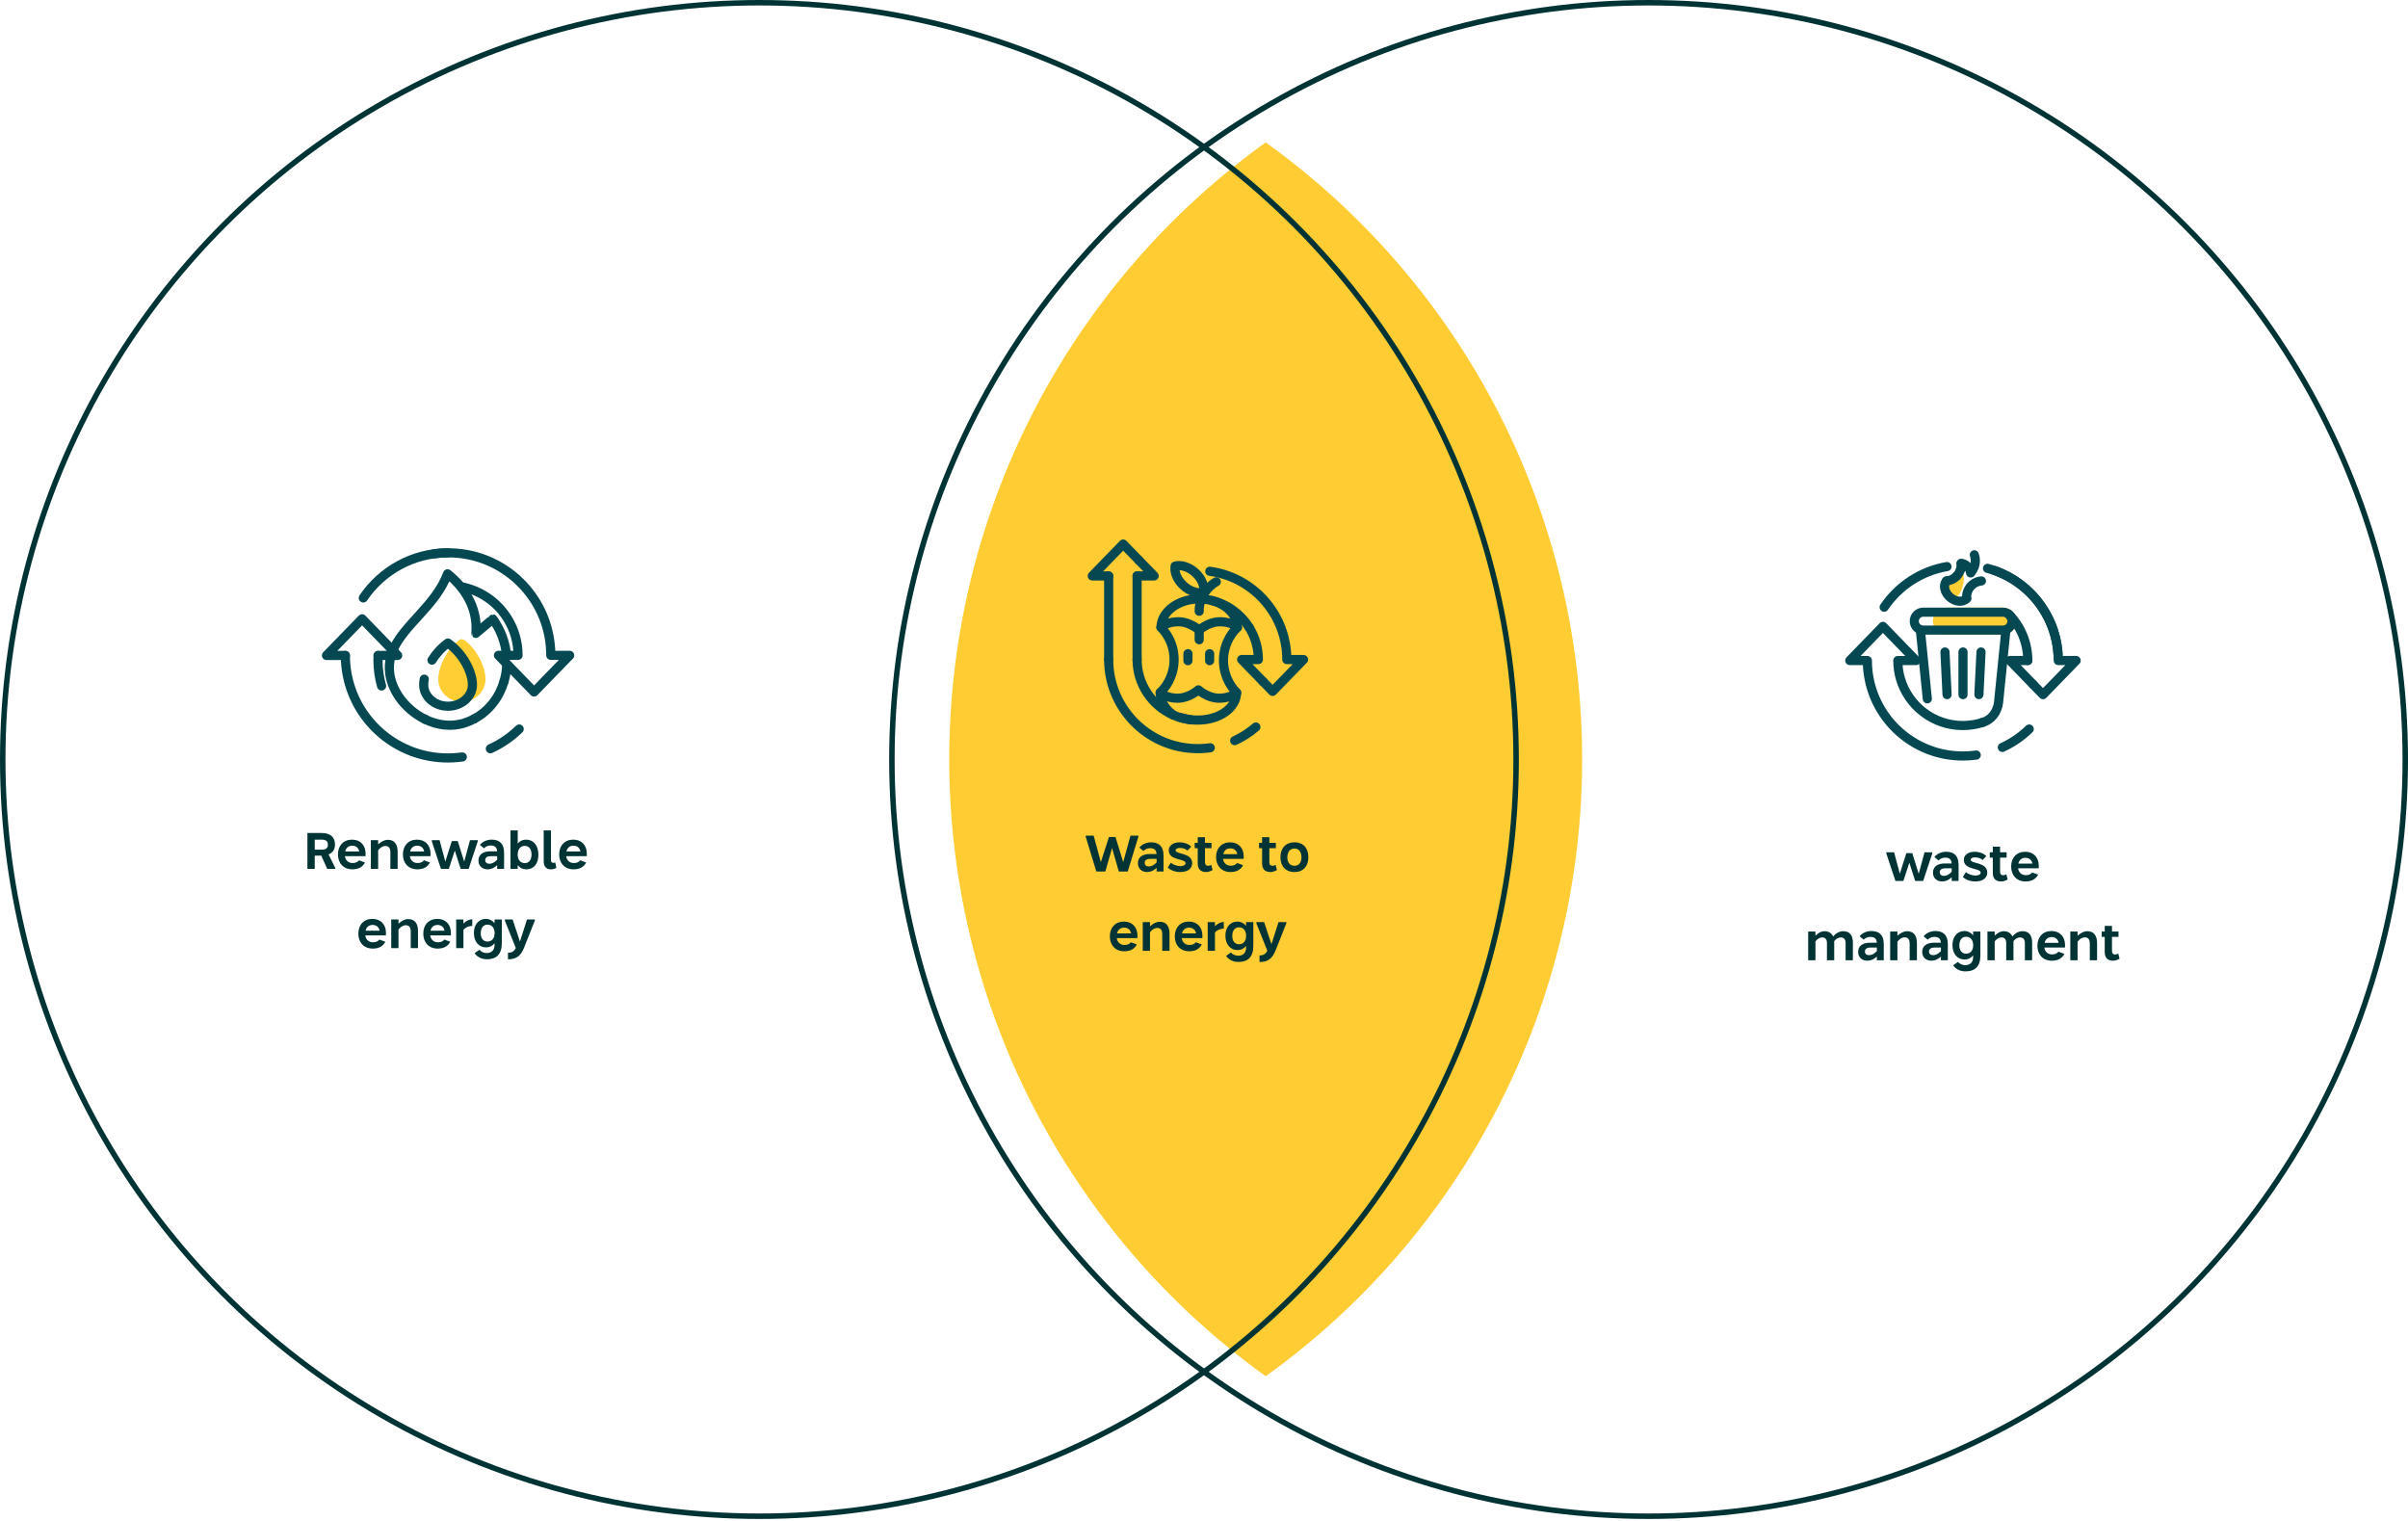 <?xml version="1.0" encoding="UTF-8"?> <svg xmlns="http://www.w3.org/2000/svg" width="790" height="499" viewBox="0 0 790 499" fill="none"><g clip-path="url(#clip0_1_3630)"><path d="M519.055 249.087C519.082 209.533 509.679 170.541 491.626 135.347C473.572 100.153 447.387 69.77 415.244 46.719C383.117 69.788 356.944 100.176 338.89 135.366C320.836 170.557 311.42 209.541 311.42 249.093C311.42 288.644 320.836 327.628 338.89 362.819C356.944 398.01 383.117 428.397 415.244 451.467C447.388 428.413 473.573 398.029 491.627 362.833C509.681 327.637 519.083 288.644 519.055 249.087Z" fill="#FFCC33"></path></g><path d="M100.855 285.023V273.263H105.515C108.195 273.263 109.895 274.503 109.895 276.963C109.895 278.663 109.195 279.743 107.795 280.283L109.995 284.763V285.023H107.355L105.395 280.663C105.275 280.663 105.175 280.683 104.995 280.683H103.255V285.023H100.855ZM103.255 278.723H105.735C107.155 278.723 107.575 277.963 107.575 277.063C107.575 276.063 107.015 275.443 105.595 275.443H103.255V278.723ZM115.619 285.183C112.639 285.183 110.879 283.123 110.879 280.283C110.879 277.443 112.639 275.443 115.499 275.443C118.279 275.443 119.939 277.343 119.939 280.023C119.939 280.263 119.919 280.503 119.919 280.863H113.159C113.319 282.183 114.259 283.123 115.699 283.123C116.819 283.123 117.439 282.683 117.779 282.223L119.739 282.943C119.039 284.303 117.739 285.183 115.619 285.183ZM113.239 279.323H117.839C117.679 278.223 116.859 277.423 115.579 277.423C114.319 277.423 113.519 278.143 113.239 279.323ZM121.674 285.023V275.623H124.054V277.003C125.014 276.103 126.154 275.503 127.234 275.503C129.394 275.503 130.454 276.943 130.454 279.423V285.023H128.074V279.583C128.074 278.223 127.534 277.523 126.474 277.523C125.534 277.523 124.774 278.043 124.054 278.923V285.023H121.674ZM136.928 285.183C133.948 285.183 132.188 283.123 132.188 280.283C132.188 277.443 133.948 275.443 136.808 275.443C139.588 275.443 141.248 277.343 141.248 280.023C141.248 280.263 141.228 280.503 141.228 280.863H134.468C134.628 282.183 135.568 283.123 137.008 283.123C138.128 283.123 138.748 282.683 139.088 282.223L141.048 282.943C140.348 284.303 139.048 285.183 136.928 285.183ZM134.548 279.323H139.148C138.988 278.223 138.168 277.423 136.888 277.423C135.628 277.423 134.828 278.143 134.548 279.323ZM144.653 285.023L141.673 276.023V275.623H144.213L146.093 282.643L148.233 275.903H150.173L152.293 282.663L154.193 275.623H156.733V276.023L153.753 285.023H151.133L149.213 279.023L147.253 285.023H144.653ZM159.953 285.183C158.293 285.183 156.973 284.123 156.973 282.303C156.973 280.303 158.473 279.283 160.833 279.283H163.093C163.013 277.943 162.353 277.363 160.933 277.363C160.093 277.363 159.233 277.783 158.793 278.283L157.453 277.183C158.113 276.283 159.533 275.443 161.293 275.443C163.673 275.443 165.373 276.603 165.373 279.683V285.023H163.113V283.803C162.153 284.723 161.193 285.183 159.953 285.183ZM159.193 282.123C159.193 282.903 159.693 283.363 160.553 283.363C161.413 283.363 162.273 282.923 163.113 282.023V280.863H160.953C160.013 280.863 159.193 281.243 159.193 282.123ZM172.715 285.183C171.475 285.183 170.495 284.663 169.855 283.803V285.023H167.475V272.423H169.855V276.723C170.495 275.923 171.415 275.443 172.575 275.443C175.015 275.443 176.635 277.323 176.635 280.443C176.635 283.423 175.015 285.183 172.715 285.183ZM169.835 280.323C169.835 281.923 170.635 283.143 172.155 283.143C173.695 283.143 174.375 281.883 174.375 280.283C174.375 278.723 173.695 277.483 172.155 277.483C170.615 277.483 169.855 278.723 169.835 280.323ZM180.753 285.183C179.033 285.223 178.373 284.003 178.373 282.543V272.423H180.753V281.963C180.753 282.703 180.933 283.063 181.513 283.063C181.813 283.063 182.013 283.003 182.173 282.943L182.533 284.703C182.013 284.983 181.453 285.183 180.753 285.183ZM188.197 285.183C185.217 285.183 183.457 283.123 183.457 280.283C183.457 277.443 185.217 275.443 188.077 275.443C190.857 275.443 192.517 277.343 192.517 280.023C192.517 280.263 192.497 280.503 192.497 280.863H185.737C185.897 282.183 186.837 283.123 188.277 283.123C189.397 283.123 190.017 282.683 190.357 282.223L192.317 282.943C191.617 284.303 190.317 285.183 188.197 285.183ZM185.817 279.323H190.417C190.257 278.223 189.437 277.423 188.157 277.423C186.897 277.423 186.097 278.143 185.817 279.323ZM122.299 311.183C119.319 311.183 117.559 309.123 117.559 306.283C117.559 303.443 119.319 301.443 122.179 301.443C124.959 301.443 126.619 303.343 126.619 306.023C126.619 306.263 126.599 306.503 126.599 306.863H119.839C119.999 308.183 120.939 309.123 122.379 309.123C123.499 309.123 124.119 308.683 124.459 308.223L126.419 308.943C125.719 310.303 124.419 311.183 122.299 311.183ZM119.919 305.323H124.519C124.359 304.223 123.539 303.423 122.259 303.423C120.999 303.423 120.199 304.143 119.919 305.323ZM128.354 311.023V301.623H130.734V303.003C131.694 302.103 132.834 301.503 133.914 301.503C136.074 301.503 137.134 302.943 137.134 305.423V311.023H134.754V305.583C134.754 304.223 134.214 303.523 133.154 303.523C132.214 303.523 131.454 304.043 130.734 304.923V311.023H128.354ZM143.608 311.183C140.628 311.183 138.868 309.123 138.868 306.283C138.868 303.443 140.628 301.443 143.488 301.443C146.268 301.443 147.928 303.343 147.928 306.023C147.928 306.263 147.908 306.503 147.908 306.863H141.148C141.308 308.183 142.248 309.123 143.688 309.123C144.808 309.123 145.428 308.683 145.768 308.223L147.728 308.943C147.028 310.303 145.728 311.183 143.608 311.183ZM141.228 305.323H145.828C145.668 304.223 144.848 303.423 143.568 303.423C142.308 303.423 141.508 304.143 141.228 305.323ZM149.662 311.023V301.623H152.042V302.963C152.862 302.103 154.022 301.563 154.942 301.563V303.743C153.782 303.743 152.722 304.223 152.042 305.043V311.023H149.662ZM159.749 314.683C158.069 314.683 156.669 314.043 155.689 312.703L157.289 311.563C157.709 312.123 158.589 312.643 159.649 312.643C161.189 312.643 162.249 311.803 162.249 309.943V309.423C161.609 310.263 160.649 310.783 159.429 310.783C157.089 310.783 155.469 308.903 155.469 306.063C155.469 303.223 157.149 301.443 159.369 301.443C160.589 301.443 161.569 302.003 162.249 302.843V301.623H164.629V309.443C164.629 313.163 162.749 314.683 159.749 314.683ZM157.729 306.123C157.689 307.623 158.429 308.883 159.949 308.883C161.469 308.883 162.269 307.663 162.269 306.163C162.269 304.543 161.509 303.323 159.949 303.323C158.429 303.323 157.749 304.543 157.729 306.123ZM166.658 312.543C167.878 312.543 168.618 312.183 169.218 310.983L165.638 302.023V301.623H168.178L170.578 308.863L172.898 301.623H175.458V302.023L171.918 310.923C170.958 313.203 169.778 314.723 166.658 314.703V312.543Z" fill="#003333"></path><circle cx="249.146" cy="249.146" r="248.249" stroke="#003333" stroke-width="1.793"></circle><circle cx="540.855" cy="249.146" r="248.249" stroke="#003333" stroke-width="1.793"></circle><path d="M621.841 289L618.861 280V279.6H621.401L623.281 286.62L625.421 279.88H627.361L629.481 286.64L631.381 279.6H633.921V280L630.941 289H628.321L626.401 283L624.441 289H621.841ZM637.14 289.16C635.48 289.16 634.16 288.1 634.16 286.28C634.16 284.28 635.66 283.26 638.02 283.26H640.28C640.2 281.92 639.54 281.34 638.12 281.34C637.28 281.34 636.42 281.76 635.98 282.26L634.64 281.16C635.3 280.26 636.72 279.42 638.48 279.42C640.86 279.42 642.56 280.58 642.56 283.66V289H640.3V287.78C639.34 288.7 638.38 289.16 637.14 289.16ZM636.38 286.1C636.38 286.88 636.88 287.34 637.74 287.34C638.6 287.34 639.46 286.9 640.3 286V284.84H638.14C637.2 284.84 636.38 285.22 636.38 286.1ZM648.022 289.16C646.262 289.16 644.642 288.48 643.962 287.66L644.962 286.1C645.522 286.62 646.742 287.22 648.182 287.22C649.102 287.22 649.802 286.84 649.802 286.3C649.802 284.62 644.282 285.54 644.282 282.06C644.282 280.4 645.862 279.42 647.762 279.42C649.602 279.42 651.002 280.1 651.642 280.86L650.422 282.12C649.782 281.54 648.942 281.26 647.922 281.26C647.202 281.26 646.522 281.54 646.522 282.02C646.522 283.46 651.962 282.72 651.962 286.24C651.962 288.16 650.342 289.16 648.022 289.16ZM656.588 289.16C654.468 289.18 653.788 287.92 653.788 286.3V281.34H652.788V279.6H653.788V277.74H656.168V279.6H658.308V281.34H656.168V285.88C656.168 286.7 656.488 287.12 657.188 287.12C657.588 287.12 657.948 286.96 658.228 286.82L658.648 288.5C658.208 288.8 657.388 289.16 656.588 289.16ZM664.545 289.16C661.565 289.16 659.805 287.1 659.805 284.26C659.805 281.42 661.565 279.42 664.425 279.42C667.205 279.42 668.865 281.32 668.865 284C668.865 284.24 668.845 284.48 668.845 284.84H662.085C662.245 286.16 663.185 287.1 664.625 287.1C665.745 287.1 666.365 286.66 666.705 286.2L668.665 286.92C667.965 288.28 666.665 289.16 664.545 289.16ZM662.165 283.3H666.765C666.605 282.2 665.785 281.4 664.505 281.4C663.245 281.4 662.445 282.12 662.165 283.3ZM593.217 315V305.6H595.597V306.96C596.477 306.08 597.477 305.48 598.617 305.48C600.057 305.48 600.957 306.22 601.397 307.22C602.217 306.22 603.397 305.48 604.737 305.48C606.837 305.48 607.877 306.86 607.877 309.16V315H605.497V309.32C605.497 308.16 604.897 307.52 603.957 307.52C603.097 307.52 602.397 307.96 601.757 308.74V315H599.377V309.32C599.377 308.16 598.777 307.52 597.837 307.52C596.997 307.52 596.277 308 595.597 308.8V315H593.217ZM612.589 315.16C610.929 315.16 609.609 314.1 609.609 312.28C609.609 310.28 611.109 309.26 613.469 309.26H615.729C615.649 307.92 614.989 307.34 613.569 307.34C612.729 307.34 611.869 307.76 611.429 308.26L610.089 307.16C610.749 306.26 612.169 305.42 613.929 305.42C616.309 305.42 618.009 306.58 618.009 309.66V315H615.749V313.78C614.789 314.7 613.829 315.16 612.589 315.16ZM611.829 312.1C611.829 312.88 612.329 313.34 613.189 313.34C614.049 313.34 614.909 312.9 615.749 312V310.84H613.589C612.649 310.84 611.829 311.22 611.829 312.1ZM620.111 315V305.6H622.491V306.98C623.451 306.08 624.591 305.48 625.671 305.48C627.831 305.48 628.891 306.92 628.891 309.4V315H626.511V309.56C626.511 308.2 625.971 307.5 624.911 307.5C623.971 307.5 623.211 308.02 622.491 308.9V315H620.111ZM633.605 315.16C631.945 315.16 630.625 314.1 630.625 312.28C630.625 310.28 632.125 309.26 634.485 309.26H636.745C636.665 307.92 636.005 307.34 634.585 307.34C633.745 307.34 632.885 307.76 632.445 308.26L631.105 307.16C631.765 306.26 633.185 305.42 634.945 305.42C637.325 305.42 639.025 306.58 639.025 309.66V315H636.765V313.78C635.805 314.7 634.845 315.16 633.605 315.16ZM632.845 312.1C632.845 312.88 633.345 313.34 634.205 313.34C635.065 313.34 635.925 312.9 636.765 312V310.84H634.605C633.665 310.84 632.845 311.22 632.845 312.1ZM644.827 318.66C643.147 318.66 641.747 318.02 640.767 316.68L642.367 315.54C642.787 316.1 643.667 316.62 644.727 316.62C646.267 316.62 647.327 315.78 647.327 313.92V313.4C646.687 314.24 645.727 314.76 644.507 314.76C642.167 314.76 640.547 312.88 640.547 310.04C640.547 307.2 642.227 305.42 644.447 305.42C645.667 305.42 646.647 305.98 647.327 306.82V305.6H649.707V313.42C649.707 317.14 647.827 318.66 644.827 318.66ZM642.807 310.1C642.767 311.6 643.507 312.86 645.027 312.86C646.547 312.86 647.347 311.64 647.347 310.14C647.347 308.52 646.587 307.3 645.027 307.3C643.507 307.3 642.827 308.52 642.807 310.1ZM652.025 315V305.6H654.405V306.96C655.285 306.08 656.285 305.48 657.425 305.48C658.865 305.48 659.765 306.22 660.205 307.22C661.025 306.22 662.205 305.48 663.545 305.48C665.645 305.48 666.685 306.86 666.685 309.16V315H664.305V309.32C664.305 308.16 663.705 307.52 662.765 307.52C661.905 307.52 661.205 307.96 660.565 308.74V315H658.185V309.32C658.185 308.16 657.585 307.52 656.645 307.52C655.805 307.52 655.085 308 654.405 308.8V315H652.025ZM673.158 315.16C670.178 315.16 668.418 313.1 668.418 310.26C668.418 307.42 670.178 305.42 673.038 305.42C675.818 305.42 677.478 307.32 677.478 310C677.478 310.24 677.458 310.48 677.458 310.84H670.698C670.858 312.16 671.798 313.1 673.238 313.1C674.358 313.1 674.978 312.66 675.318 312.2L677.278 312.92C676.578 314.28 675.278 315.16 673.158 315.16ZM670.778 309.3H675.378C675.218 308.2 674.398 307.4 673.118 307.4C671.858 307.4 671.058 308.12 670.778 309.3ZM679.213 315V305.6H681.593V306.98C682.553 306.08 683.693 305.48 684.773 305.48C686.933 305.48 687.993 306.92 687.993 309.4V315H685.613V309.56C685.613 308.2 685.073 307.5 684.013 307.5C683.073 307.5 682.313 308.02 681.593 308.9V315H679.213ZM693.306 315.16C691.186 315.18 690.506 313.92 690.506 312.3V307.34H689.506V305.6H690.506V303.74H692.886V305.6H695.026V307.34H692.886V311.88C692.886 312.7 693.206 313.12 693.906 313.12C694.306 313.12 694.666 312.96 694.946 312.82L695.366 314.5C694.926 314.8 694.106 315.16 693.306 315.16Z" fill="#003333"></path><path d="M359.679 285.906L356.179 274.446V274.146H358.799L361.159 282.826L363.819 274.586H365.959L368.499 282.806L370.879 274.146H373.479V274.446L369.979 285.906H367.059L364.839 278.206L362.619 285.906H359.679ZM376.298 286.066C374.638 286.066 373.318 285.006 373.318 283.186C373.318 281.186 374.818 280.166 377.178 280.166H379.438C379.358 278.826 378.698 278.246 377.278 278.246C376.438 278.246 375.578 278.666 375.138 279.166L373.798 278.066C374.458 277.166 375.878 276.326 377.638 276.326C380.018 276.326 381.718 277.486 381.718 280.566V285.906H379.458V284.686C378.498 285.606 377.538 286.066 376.298 286.066ZM375.538 283.006C375.538 283.786 376.038 284.246 376.898 284.246C377.758 284.246 378.618 283.806 379.458 282.906V281.746H377.298C376.358 281.746 375.538 282.126 375.538 283.006ZM387.18 286.066C385.42 286.066 383.8 285.386 383.12 284.566L384.12 283.006C384.68 283.526 385.9 284.126 387.34 284.126C388.26 284.126 388.96 283.746 388.96 283.206C388.96 281.526 383.44 282.446 383.44 278.966C383.44 277.306 385.02 276.326 386.92 276.326C388.76 276.326 390.16 277.006 390.8 277.766L389.58 279.026C388.94 278.446 388.1 278.166 387.08 278.166C386.36 278.166 385.68 278.446 385.68 278.926C385.68 280.366 391.12 279.626 391.12 283.146C391.12 285.066 389.5 286.066 387.18 286.066ZM395.746 286.066C393.626 286.086 392.946 284.826 392.946 283.206V278.246H391.946V276.506H392.946V274.646H395.326V276.506H397.466V278.246H395.326V282.786C395.326 283.606 395.646 284.026 396.346 284.026C396.746 284.026 397.106 283.866 397.386 283.726L397.806 285.406C397.366 285.706 396.546 286.066 395.746 286.066ZM403.702 286.066C400.722 286.066 398.962 284.006 398.962 281.166C398.962 278.326 400.722 276.326 403.582 276.326C406.362 276.326 408.022 278.226 408.022 280.906C408.022 281.146 408.002 281.386 408.002 281.746H401.242C401.402 283.066 402.342 284.006 403.782 284.006C404.902 284.006 405.522 283.566 405.862 283.106L407.822 283.826C407.122 285.186 405.822 286.066 403.702 286.066ZM401.322 280.206H405.922C405.762 279.106 404.942 278.306 403.662 278.306C402.402 278.306 401.602 279.026 401.322 280.206ZM416.859 286.066C414.739 286.086 414.059 284.826 414.059 283.206V278.246H413.059V276.506H414.059V274.646H416.439V276.506H418.579V278.246H416.439V282.786C416.439 283.606 416.759 284.026 417.459 284.026C417.859 284.026 418.219 283.866 418.499 283.726L418.919 285.406C418.479 285.706 417.659 286.066 416.859 286.066ZM424.696 286.066C421.676 286.066 420.076 284.026 420.076 281.206C420.076 278.386 421.676 276.326 424.696 276.326C427.716 276.326 429.236 278.386 429.236 281.206C429.236 284.026 427.716 286.066 424.696 286.066ZM422.336 281.206C422.316 282.786 423.096 284.026 424.676 284.026C426.256 284.026 426.976 282.786 426.976 281.206C426.976 279.626 426.256 278.366 424.676 278.366C423.096 278.366 422.376 279.626 422.336 281.206ZM368.849 312.066C365.869 312.066 364.109 310.006 364.109 307.166C364.109 304.326 365.869 302.326 368.729 302.326C371.509 302.326 373.169 304.226 373.169 306.906C373.169 307.146 373.149 307.386 373.149 307.746H366.389C366.549 309.066 367.489 310.006 368.929 310.006C370.049 310.006 370.669 309.566 371.009 309.106L372.969 309.826C372.269 311.186 370.969 312.066 368.849 312.066ZM366.469 306.206H371.069C370.909 305.106 370.089 304.306 368.809 304.306C367.549 304.306 366.749 305.026 366.469 306.206ZM374.904 311.906V302.506H377.284V303.886C378.244 302.986 379.384 302.386 380.464 302.386C382.624 302.386 383.684 303.826 383.684 306.306V311.906H381.304V306.466C381.304 305.106 380.764 304.406 379.704 304.406C378.764 304.406 378.004 304.926 377.284 305.806V311.906H374.904ZM390.158 312.066C387.178 312.066 385.418 310.006 385.418 307.166C385.418 304.326 387.178 302.326 390.038 302.326C392.818 302.326 394.478 304.226 394.478 306.906C394.478 307.146 394.458 307.386 394.458 307.746H387.698C387.858 309.066 388.798 310.006 390.238 310.006C391.358 310.006 391.978 309.566 392.318 309.106L394.278 309.826C393.578 311.186 392.278 312.066 390.158 312.066ZM387.778 306.206H392.378C392.218 305.106 391.398 304.306 390.118 304.306C388.858 304.306 388.058 305.026 387.778 306.206ZM396.212 311.906V302.506H398.592V303.846C399.412 302.986 400.572 302.446 401.492 302.446V304.626C400.332 304.626 399.272 305.106 398.592 305.926V311.906H396.212ZM406.299 315.566C404.619 315.566 403.219 314.926 402.239 313.586L403.839 312.446C404.259 313.006 405.139 313.526 406.199 313.526C407.739 313.526 408.799 312.686 408.799 310.826V310.306C408.159 311.146 407.199 311.666 405.979 311.666C403.639 311.666 402.019 309.786 402.019 306.946C402.019 304.106 403.699 302.326 405.919 302.326C407.139 302.326 408.119 302.886 408.799 303.726V302.506H411.179V310.326C411.179 314.046 409.299 315.566 406.299 315.566ZM404.279 307.006C404.239 308.506 404.979 309.766 406.499 309.766C408.019 309.766 408.819 308.546 408.819 307.046C408.819 305.426 408.059 304.206 406.499 304.206C404.979 304.206 404.299 305.426 404.279 307.006ZM413.208 313.426C414.428 313.426 415.168 313.066 415.768 311.866L412.188 302.906V302.506H414.728L417.128 309.746L419.448 302.506H422.008V302.906L418.468 311.806C417.508 314.086 416.328 315.606 413.208 315.586V313.426Z" fill="#003333"></path><g clip-path="url(#clip1_1_3630)"><path d="M160.871 245.628C164.394 244.023 167.591 241.823 170.334 239.157" stroke="#064851" stroke-width="3" stroke-linecap="round" stroke-linejoin="round"></path><path d="M119.189 196.15C125.219 187.224 135.43 181.354 147.016 181.354" stroke="#064851" stroke-width="3" stroke-linecap="round" stroke-linejoin="round"></path><path d="M151.339 192.486C159.836 194.097 166.672 200.402 169.05 208.599C169.638 210.626 169.958 212.768 169.958 214.981H163.532L169.21 220.825L175.214 227.008L179.926 222.161L186.896 214.987H180.7C180.7 212.8 180.489 210.671 180.093 208.606C177.107 193.081 163.462 181.354 147.068 181.36C146 181.36 144.938 181.412 143.896 181.507C143.372 181.559 142.854 181.616 142.336 181.686" stroke="#064851" stroke-width="3" stroke-linecap="round" stroke-linejoin="round"></path><path d="M145.297 222.814C145.297 226.094 148.085 228.76 151.505 228.76C154.926 228.76 157.778 226.094 157.778 222.814C157.778 219.361 155.444 214.22 151.505 211.202C147.605 214.201 145.297 219.342 145.297 222.814Z" fill="#FFCD34" stroke="#FFCD34" stroke-width="3" stroke-linecap="round" stroke-linejoin="round"></path><path d="M155.604 235.8C160.482 233.185 163.839 228.709 165.361 223.536" stroke="#064851" stroke-width="3" stroke-linecap="round" stroke-linejoin="round"></path><path d="M139.434 235.954C143.5 237.942 148.142 238.588 152.522 237.13C153.609 236.766 154.639 236.324 155.61 235.8" stroke="#064851" stroke-width="3" stroke-linecap="round" stroke-linejoin="round"></path><path d="M128.314 215.019C127.757 216.906 127.565 218.92 127.885 221.113C128.262 223.722 129.324 226.254 130.858 228.524C132.975 231.644 135.999 234.278 139.433 235.954" stroke="#064851" stroke-width="3" stroke-linecap="round" stroke-linejoin="round"></path><path d="M166.179 214.942C165.802 210.869 164.351 206.758 161.703 203.056C161.767 203.056 158.084 206.087 156.102 207.775C156.026 207.698 157.464 200.447 151.396 192.787C150.194 191.265 148.698 189.73 146.837 188.234C142.95 198.657 132.489 204.923 128.928 213.299" stroke="#064851" stroke-width="3" stroke-linecap="round" stroke-linejoin="round"></path><path d="M165.361 223.536C165.905 221.695 166.212 219.764 166.269 217.801" stroke="#064851" stroke-width="3" stroke-linecap="round" stroke-linejoin="round"></path><path d="M139.183 222.794C139.068 223.447 139.004 224.073 139.004 224.655C139.004 228.524 142.572 231.676 146.958 231.676C151.344 231.676 154.995 228.524 154.995 224.655C154.995 220.582 152.009 214.508 146.958 210.946C144.81 212.468 143.039 214.456 141.721 216.56" stroke="#064851" stroke-width="3" stroke-linecap="round" stroke-linejoin="round"></path><path d="M113.307 215.019C113.307 217.206 113.518 219.335 113.914 221.401C116.9 236.926 130.545 248.652 146.939 248.646C148.007 248.646 149.068 248.595 150.111 248.499C150.635 248.448 151.153 248.39 151.671 248.32" stroke="#064851" stroke-width="3" stroke-linecap="round" stroke-linejoin="round"></path><path d="M124.043 215.019H130.469L124.791 209.181L118.793 202.998L114.081 207.845L107.111 215.019H113.307" stroke="#064851" stroke-width="3" stroke-linecap="round" stroke-linejoin="round"></path><path d="M125.18 225.033C124.419 222.353 124.01 219.527 124.01 216.605C124.01 216.074 124.023 215.544 124.048 215.019" stroke="#064851" stroke-width="3" stroke-linecap="round" stroke-linejoin="round"></path></g><g clip-path="url(#clip2_1_3630)"><path d="M393.356 186.752C394.895 188.474 395.501 190.591 395.062 192.163C393.451 192.43 391.412 191.591 389.873 189.874C388.333 188.152 387.728 186.035 388.167 184.462C389.778 184.196 391.817 185.035 393.356 186.752Z" fill="#FFCD34" stroke="#FFCD34" stroke-width="3" stroke-linecap="round" stroke-linejoin="round"></path><path d="M414.375 223.579L417.509 226.807L421.465 222.734L427.66 216.361H422.171C422.171 214.472 421.987 212.627 421.643 210.833C419.709 200.742 412.586 192.491 403.157 188.974C401.168 188.23 399.073 187.702 396.906 187.407" stroke="#064851" stroke-width="3" stroke-linecap="round" stroke-linejoin="round"></path><path d="M409.836 205.843C410.791 207.377 411.547 209.055 412.058 210.833C412.564 212.588 412.841 214.444 412.841 216.361H407.357L412.208 221.356L414.369 223.579" stroke="#064851" stroke-width="3" stroke-linecap="round" stroke-linejoin="round"></path><path d="M397.512 196.992C402.696 198.209 407.096 201.454 409.836 205.843" stroke="#064851" stroke-width="3" stroke-linecap="round" stroke-linejoin="round"></path><path d="M363.725 216.367C363.725 218.267 363.908 220.117 364.252 221.912C366.847 235.403 378.704 245.593 392.951 245.587C393.879 245.587 394.801 245.543 395.707 245.459C396.162 245.415 396.612 245.365 397.057 245.304" stroke="#064851" stroke-width="3" stroke-linecap="round" stroke-linejoin="round"></path><path d="M390.84 236.147C382.717 235.286 376.055 229.546 373.838 221.906C373.327 220.145 373.049 218.284 373.049 216.361" stroke="#064851" stroke-width="3" stroke-linecap="round" stroke-linejoin="round"></path><path d="M405.059 242.965C407.592 241.809 409.937 240.298 412.021 238.497" stroke="#064851" stroke-width="3" stroke-linecap="round" stroke-linejoin="round"></path><path d="M393.751 226.774C392.673 227.563 390.334 229.013 387.611 229.013C387.483 229.013 387.355 229.002 387.228 228.996C386.95 229.024 386.672 229.046 386.389 229.046C385.161 229.046 384.016 228.863 383.021 228.541C385.794 231.397 389.278 233.108 393.073 233.108C396.868 233.108 400.052 231.541 402.763 228.902C402.246 228.974 401.707 229.018 401.152 229.018C401.079 229.018 401.007 229.013 400.935 229.007C400.607 229.035 400.274 229.052 399.935 229.052C397.173 229.052 394.801 227.563 393.745 226.779L393.751 226.774Z" fill="#FFCD34" stroke="#FFCD34" stroke-width="3" stroke-linecap="round" stroke-linejoin="round"></path><path d="M386.65 203.965C390.389 203.965 393.423 206.704 393.423 206.704C393.423 206.704 396.457 203.965 400.202 203.965C402.641 203.965 404.78 204.693 405.969 205.793C405.836 200.631 400.274 196.475 393.423 196.475C386.572 196.475 381.01 200.631 380.877 205.793C382.072 204.698 384.205 203.965 386.644 203.965H386.65Z" stroke="#064851" stroke-width="3" stroke-linecap="round" stroke-linejoin="round"></path><path d="M387.061 235.341C390.494 236.214 391.083 236.219 393.039 236.219C399.89 236.219 405.569 232.385 405.702 227.224C404.507 228.313 402.374 229.046 399.929 229.046C396.19 229.046 393.156 226.307 393.156 226.307C393.156 226.307 390.122 229.046 386.383 229.046C383.943 229.046 381.804 228.313 380.615 227.218C380.665 229.224 381.532 232.069 384.888 234.552" stroke="#064851" stroke-width="3" stroke-linecap="round" stroke-linejoin="round"></path><path d="M405.969 205.788C404.524 207.199 403.419 208.827 402.657 210.566C401.663 212.844 401.252 215.328 401.435 217.773C401.691 221.206 403.113 224.568 405.708 227.229" stroke="#064851" stroke-width="3" stroke-linecap="round" stroke-linejoin="round"></path><path d="M380.621 227.235C386.616 221.378 386.733 211.794 380.877 205.799" stroke="#064851" stroke-width="3" stroke-linecap="round" stroke-linejoin="round"></path><path d="M389.732 214.444V216.734" stroke="#064851" stroke-width="3" stroke-linecap="round" stroke-linejoin="round"></path><path d="M396.846 214.444V216.734" stroke="#064851" stroke-width="3" stroke-linecap="round" stroke-linejoin="round"></path><path d="M392.162 187.868C394.256 189.785 395.262 192.302 394.912 194.28C392.973 194.808 390.372 194.03 388.278 192.113C386.183 190.197 385.177 187.68 385.527 185.702C387.467 185.179 390.067 185.952 392.162 187.868Z" stroke="#064851" stroke-width="3" stroke-linecap="round" stroke-linejoin="round"></path><path d="M399.035 190.858C397.557 191.613 394.462 194.153 393.623 198.309C393.462 199.092 393.412 199.842 393.429 200.526" stroke="#064851" stroke-width="3" stroke-linecap="round" stroke-linejoin="round"></path><path d="M393.422 206.704V209.877" stroke="#064851" stroke-width="3" stroke-linecap="round" stroke-linejoin="round"></path><path d="M373.597 183.746L368.486 178.49L364.396 182.701L358.34 188.935H363.724" stroke="#064851" stroke-width="3" stroke-linecap="round" stroke-linejoin="round"></path><path d="M373.053 188.935H378.637L373.703 183.857L373.597 183.746" stroke="#064851" stroke-width="3" stroke-linecap="round" stroke-linejoin="round"></path><path d="M373.053 188.935V216.367" stroke="#064851" stroke-width="3" stroke-linecap="round" stroke-linejoin="round"></path><path d="M363.725 188.935V216.367" stroke="#064851" stroke-width="3" stroke-linecap="round" stroke-linejoin="round"></path></g><g clip-path="url(#clip3_1_3630)"><path d="M666.9 224.418L670.258 227.877L674.497 223.513L681.134 216.685H675.253C675.253 214.661 675.056 212.684 674.687 210.761C672.615 199.95 664.983 191.11 654.881 187.342C654.714 187.276 654.548 187.217 654.381 187.157" stroke="#064851" stroke-width="3" stroke-linecap="round" stroke-linejoin="round"></path><path d="M665.264 216.679H659.389L664.586 222.031L666.902 224.418" stroke="#064851" stroke-width="3" stroke-linecap="round" stroke-linejoin="round"></path><path d="M650.494 236.979C648.434 237.646 646.232 238.003 643.952 238.009C634.242 238.009 626.05 231.514 623.473 222.632C622.925 220.745 622.627 218.75 622.627 216.691H628.61L623.324 211.249L617.734 205.493L613.346 210.005L606.863 216.685H612.632C612.632 218.721 612.828 220.703 613.197 222.632C615.978 237.086 628.682 248.004 643.946 247.998C644.94 247.998 645.928 247.951 646.898 247.861C647.386 247.814 647.869 247.76 648.345 247.695" stroke="#064851" stroke-width="3" stroke-linecap="round" stroke-linejoin="round"></path><path d="M656.918 245.183C660.198 243.688 663.175 241.64 665.729 239.158" stroke="#064851" stroke-width="3" stroke-linecap="round" stroke-linejoin="round"></path><path d="M660.079 203.766C660.079 202.141 658.763 200.825 657.144 200.825H638.564C636.945 200.825 635.629 202.141 635.629 203.766C635.629 205.392 636.945 206.701 638.564 206.701H657.144C658.763 206.701 660.079 205.386 660.079 203.766Z" fill="#FFCD34" stroke="#FFCD34" stroke-width="3" stroke-linecap="round" stroke-linejoin="round"></path><path d="M632.301 229.246C631.784 224.281 630.027 206.737 630.027 206.737" stroke="#064851" stroke-width="3" stroke-linecap="round" stroke-linejoin="round"></path><path d="M650.465 236.979C653.299 236.193 655.305 233.556 655.674 230.413C655.888 228.567 658.079 206.737 658.079 206.737" stroke="#064851" stroke-width="3" stroke-linecap="round" stroke-linejoin="round"></path><path d="M657.138 200.825H630.962C629.343 200.825 628.021 202.141 628.021 203.766C628.021 205.392 629.337 206.707 630.962 206.707H657.138C658.758 206.707 660.073 205.392 660.073 203.766C660.073 202.141 658.758 200.825 657.138 200.825Z" stroke="#064851" stroke-width="3" stroke-linecap="round" stroke-linejoin="round"></path><path d="M652.041 186.448C664.769 189.812 674.306 201.01 675.193 214.571" stroke="#064851" stroke-width="3" stroke-linecap="round" stroke-linejoin="round"></path><path d="M618.145 199.182C622.818 192.265 630.194 187.318 638.76 185.859" stroke="#064851" stroke-width="3" stroke-linecap="round" stroke-linejoin="round"></path><path d="M644.28 189.836C644.28 188.407 643.952 187.05 643.381 185.835C643.345 186.192 643.28 186.538 643.173 186.871C642.917 187.705 642.458 188.461 641.851 189.068C640.994 189.919 639.851 190.491 638.553 190.598C637.41 191.997 637.934 194.378 639.755 195.944C640.196 196.325 640.672 196.616 641.16 196.831C643.071 195.104 644.28 192.61 644.28 189.83V189.836Z" fill="#FFCD34"></path><path d="M646.512 187.955C646.512 187.955 646.334 186.538 645.339 185.675C644.69 185.115 643.958 184.823 643.387 184.841" stroke="#064851" stroke-width="3" stroke-linecap="round" stroke-linejoin="round"></path><path d="M645.22 196.337C644 197.676 641.577 197.51 639.755 195.944C637.934 194.378 637.41 192.003 638.553 190.598" stroke="#064851" stroke-width="3" stroke-linecap="round" stroke-linejoin="round"></path><path d="M641.851 189.062C640.994 189.913 639.851 190.485 638.553 190.598" stroke="#064851" stroke-width="3" stroke-linecap="round" stroke-linejoin="round"></path><path d="M643.173 186.865C642.917 187.699 642.459 188.455 641.852 189.062" stroke="#064851" stroke-width="3" stroke-linecap="round" stroke-linejoin="round"></path><path d="M643.386 184.841C643.446 185.544 643.368 186.228 643.172 186.865" stroke="#064851" stroke-width="3" stroke-linecap="round" stroke-linejoin="round"></path><path d="M645.214 196.337C644.958 193.414 647.125 190.836 650.048 190.586" stroke="#064851" stroke-width="3" stroke-linecap="round" stroke-linejoin="round"></path><path d="M647.726 182.001C648.047 182.799 648.41 184.847 647.333 186.764C647.13 187.127 646.898 187.437 646.66 187.699" stroke="#064851" stroke-width="3" stroke-linecap="round" stroke-linejoin="round"></path><path d="M659.072 201.552C662.906 205.386 665.246 210.833 665.27 216.679" stroke="#064851" stroke-width="3" stroke-linecap="round" stroke-linejoin="round"></path><path d="M644.006 227.871V213.881" stroke="#064851" stroke-width="3" stroke-linecap="round" stroke-linejoin="round"></path><path d="M649.227 227.865L649.917 213.881" stroke="#064851" stroke-width="3" stroke-linecap="round" stroke-linejoin="round"></path><path d="M638.778 227.865L638.094 213.881" stroke="#064851" stroke-width="3" stroke-linecap="round" stroke-linejoin="round"></path></g><defs><clipPath id="clip0_1_3630"><rect width="207.622" height="404.748" fill="white" transform="translate(311.432 46.719)"></rect></clipPath><clipPath id="clip1_1_3630"><rect width="290" height="290" fill="white" transform="translate(2 70)"></rect></clipPath><clipPath id="clip2_1_3630"><rect width="252" height="252" fill="white" transform="translate(267 89)"></rect></clipPath><clipPath id="clip3_1_3630"><rect width="270" height="270" fill="white" transform="translate(509 80)"></rect></clipPath></defs></svg> 